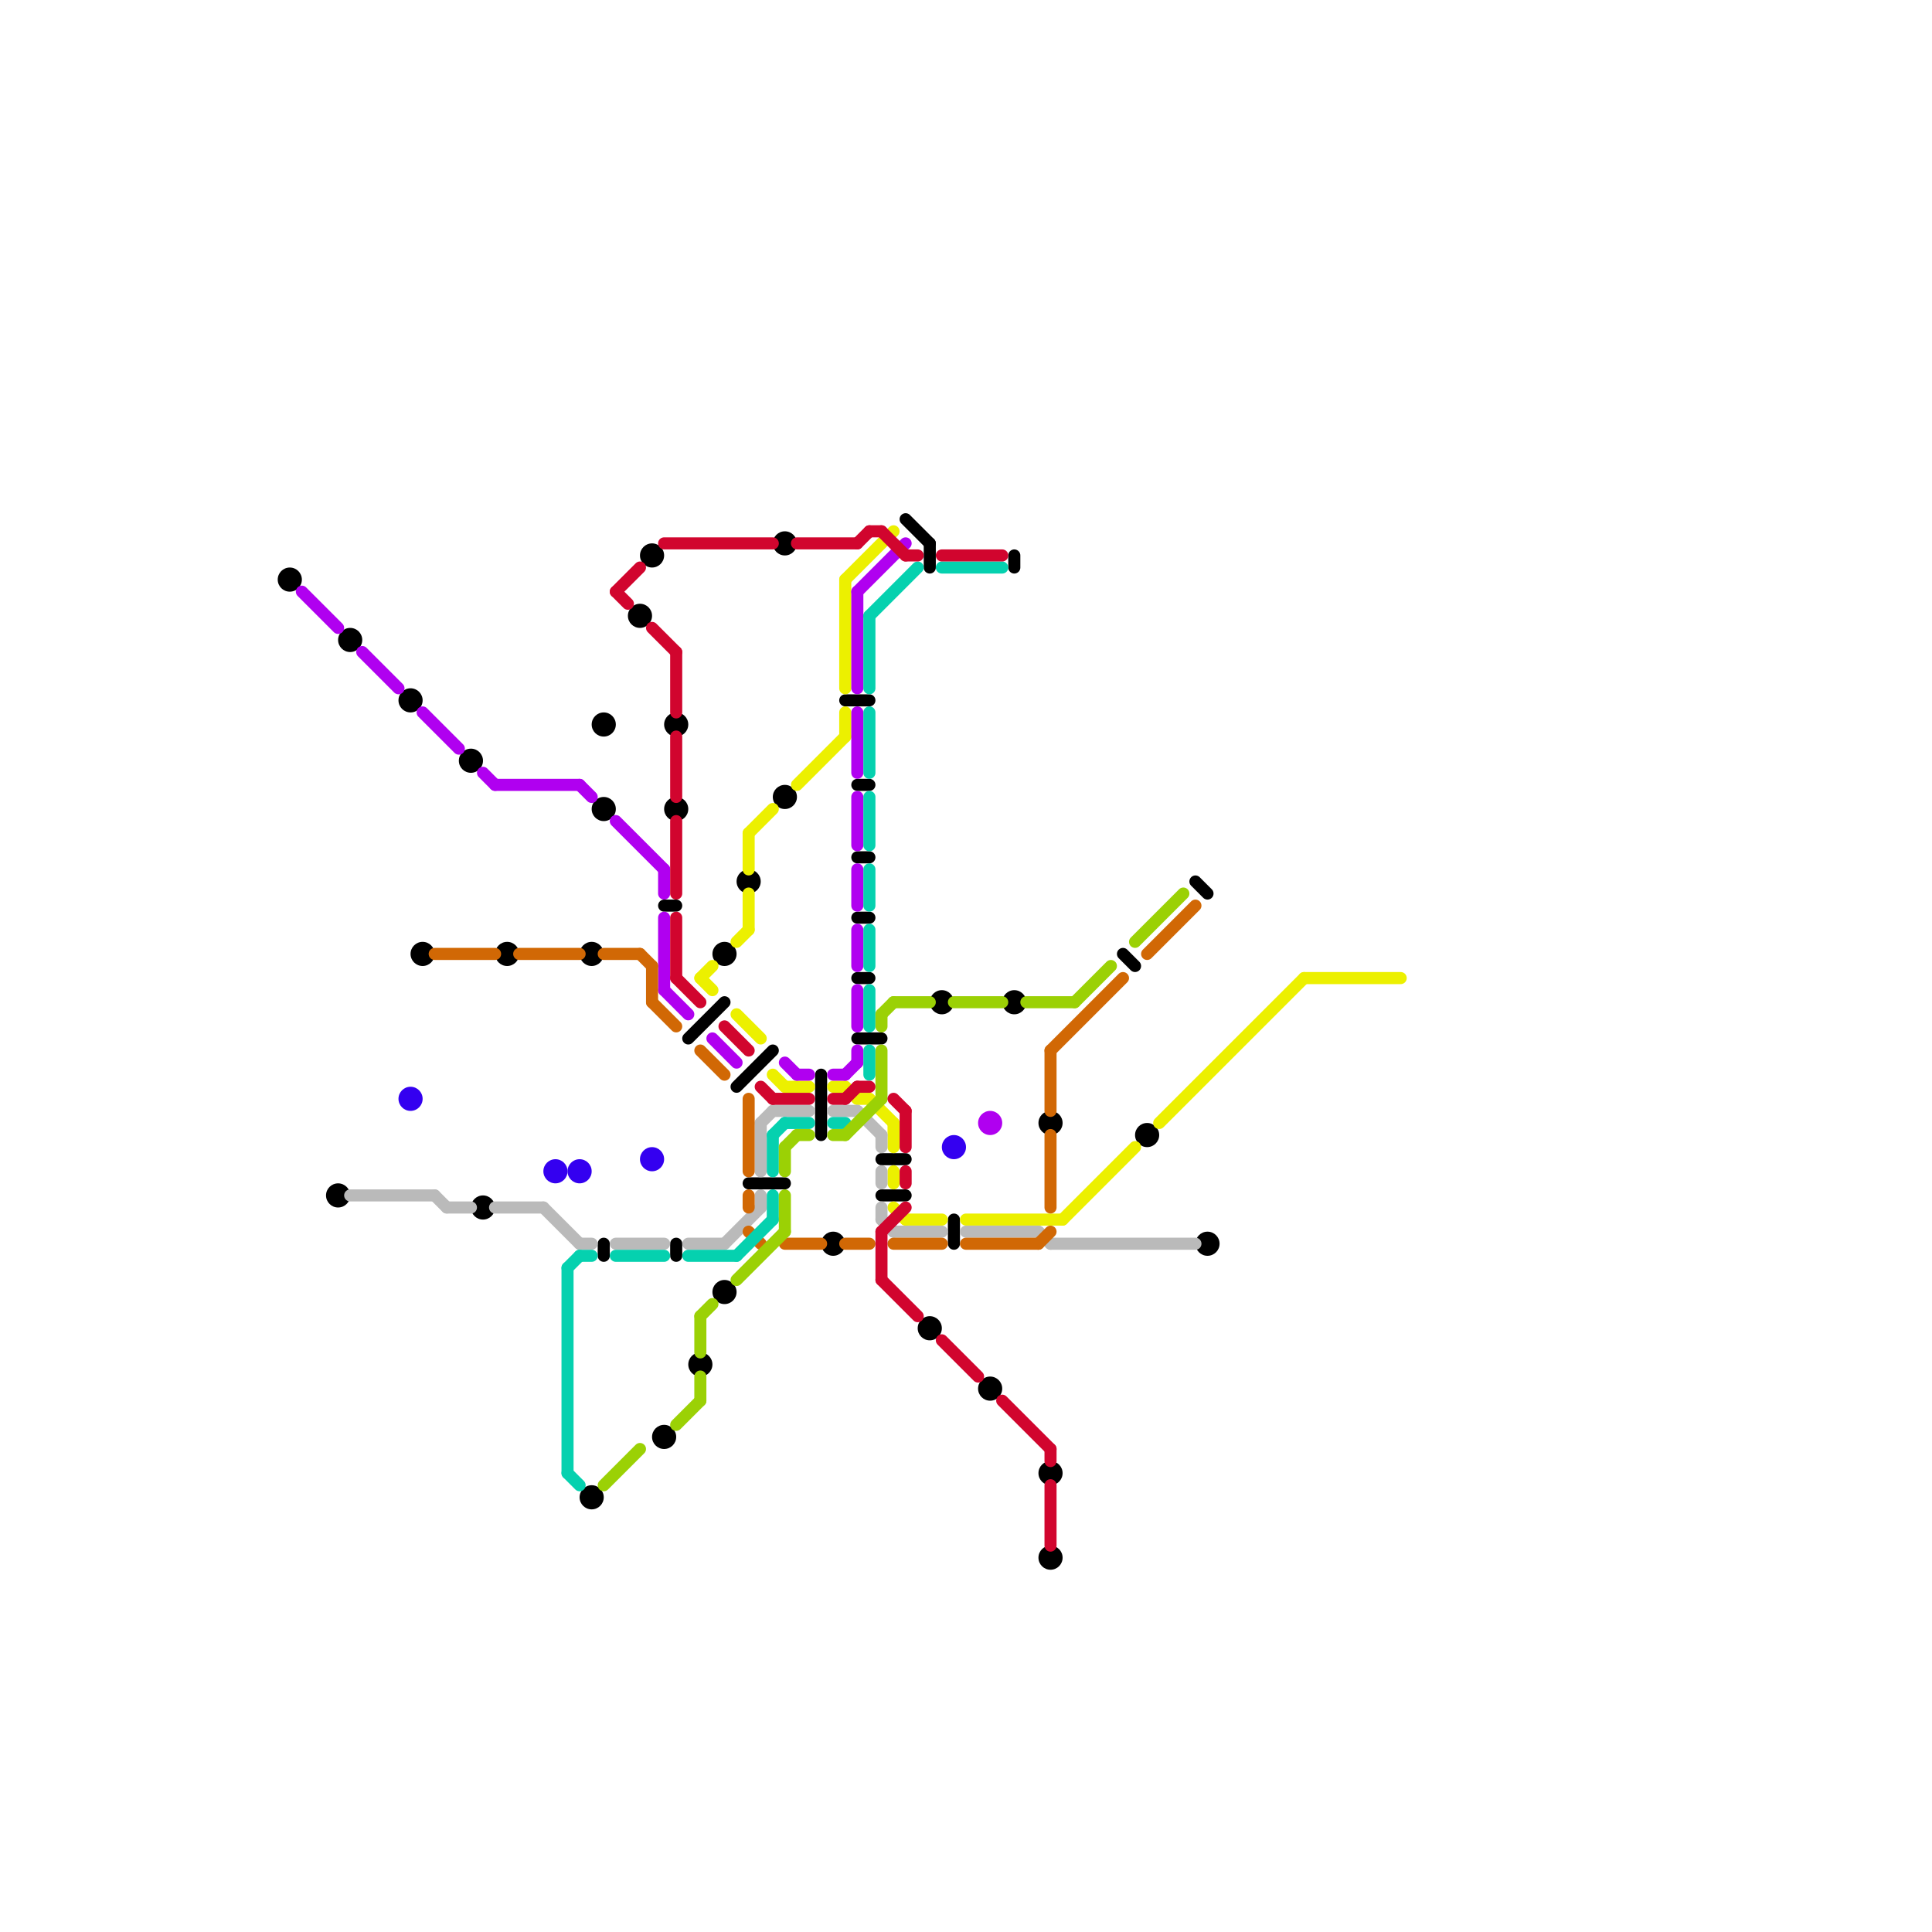
<svg version="1.1" xmlns="http://www.w3.org/2000/svg" viewBox="0 0 160 160">
<style>line { stroke-width: 1; fill: none; stroke-linecap: round; stroke-linejoin: round; } .c0 { stroke: #000000 } .c1 { stroke: #ecf000 } .c2 { stroke: #b000f0 } .c3 { stroke: #bababa } .c4 { stroke: #3400f0 } .c5 { stroke: #d16805 } .c6 { stroke: #05d1af } .c7 { stroke: #9bd105 } .c8 { stroke: #d1052e }</style><line class="c0" x1="71" y1="65" x2="72" y2="65"/><line class="c0" x1="71" y1="86" x2="73" y2="86"/><line class="c0" x1="75" y1="43" x2="77" y2="45"/><line class="c0" x1="61" y1="90" x2="64" y2="87"/><line class="c0" x1="77" y1="45" x2="77" y2="47"/><line class="c0" x1="99" y1="73" x2="100" y2="74"/><line class="c0" x1="70" y1="58" x2="72" y2="58"/><line class="c0" x1="50" y1="103" x2="50" y2="104"/><line class="c0" x1="73" y1="99" x2="75" y2="99"/><line class="c0" x1="68" y1="89" x2="68" y2="94"/><line class="c0" x1="71" y1="81" x2="72" y2="81"/><line class="c0" x1="62" y1="98" x2="65" y2="98"/><line class="c0" x1="73" y1="96" x2="75" y2="96"/><line class="c0" x1="55" y1="75" x2="56" y2="75"/><line class="c0" x1="93" y1="79" x2="94" y2="80"/><line class="c0" x1="79" y1="101" x2="79" y2="103"/><line class="c0" x1="57" y1="86" x2="60" y2="83"/><line class="c0" x1="71" y1="76" x2="72" y2="76"/><line class="c0" x1="56" y1="103" x2="56" y2="104"/><line class="c0" x1="71" y1="71" x2="72" y2="71"/><line class="c0" x1="84" y1="46" x2="84" y2="47"/><circle cx="24" cy="48" r="1" fill="#000000" /><circle cx="78" cy="83" r="1" fill="#000000" /><circle cx="50" cy="67" r="1" fill="#000000" /><circle cx="54" cy="46" r="1" fill="#000000" /><circle cx="29" cy="53" r="1" fill="#000000" /><circle cx="39" cy="63" r="1" fill="#000000" /><circle cx="87" cy="122" r="1" fill="#000000" /><circle cx="58" cy="113" r="1" fill="#000000" /><circle cx="34" cy="58" r="1" fill="#000000" /><circle cx="60" cy="107" r="1" fill="#000000" /><circle cx="56" cy="67" r="1" fill="#000000" /><circle cx="84" cy="83" r="1" fill="#000000" /><circle cx="65" cy="45" r="1" fill="#000000" /><circle cx="50" cy="60" r="1" fill="#000000" /><circle cx="60" cy="79" r="1" fill="#000000" /><circle cx="65" cy="66" r="1" fill="#000000" /><circle cx="100" cy="103" r="1" fill="#000000" /><circle cx="69" cy="103" r="1" fill="#000000" /><circle cx="77" cy="110" r="1" fill="#000000" /><circle cx="28" cy="99" r="1" fill="#000000" /><circle cx="62" cy="73" r="1" fill="#000000" /><circle cx="49" cy="79" r="1" fill="#000000" /><circle cx="56" cy="60" r="1" fill="#000000" /><circle cx="55" cy="119" r="1" fill="#000000" /><circle cx="95" cy="94" r="1" fill="#000000" /><circle cx="40" cy="100" r="1" fill="#000000" /><circle cx="87" cy="93" r="1" fill="#000000" /><circle cx="82" cy="115" r="1" fill="#000000" /><circle cx="42" cy="79" r="1" fill="#000000" /><circle cx="53" cy="51" r="1" fill="#000000" /><circle cx="49" cy="124" r="1" fill="#000000" /><circle cx="35" cy="79" r="1" fill="#000000" /><circle cx="87" cy="129" r="1" fill="#000000" /><line class="c1" x1="108" y1="81" x2="116" y2="81"/><line class="c1" x1="74" y1="97" x2="74" y2="98"/><line class="c1" x1="62" y1="69" x2="62" y2="72"/><line class="c1" x1="96" y1="93" x2="108" y2="81"/><line class="c1" x1="65" y1="90" x2="67" y2="90"/><line class="c1" x1="58" y1="81" x2="59" y2="80"/><line class="c1" x1="70" y1="48" x2="74" y2="44"/><line class="c1" x1="74" y1="93" x2="74" y2="95"/><line class="c1" x1="69" y1="90" x2="70" y2="90"/><line class="c1" x1="61" y1="78" x2="62" y2="77"/><line class="c1" x1="80" y1="101" x2="88" y2="101"/><line class="c1" x1="62" y1="74" x2="62" y2="77"/><line class="c1" x1="71" y1="91" x2="72" y2="91"/><line class="c1" x1="66" y1="65" x2="70" y2="61"/><line class="c1" x1="70" y1="59" x2="70" y2="61"/><line class="c1" x1="58" y1="81" x2="59" y2="82"/><line class="c1" x1="64" y1="89" x2="65" y2="90"/><line class="c1" x1="61" y1="84" x2="63" y2="86"/><line class="c1" x1="72" y1="91" x2="74" y2="93"/><line class="c1" x1="70" y1="48" x2="70" y2="57"/><line class="c1" x1="75" y1="101" x2="78" y2="101"/><line class="c1" x1="62" y1="69" x2="64" y2="67"/><line class="c1" x1="70" y1="90" x2="71" y2="91"/><line class="c1" x1="88" y1="101" x2="94" y2="95"/><line class="c1" x1="74" y1="100" x2="75" y2="101"/><line class="c2" x1="65" y1="88" x2="66" y2="89"/><line class="c2" x1="71" y1="77" x2="71" y2="80"/><line class="c2" x1="51" y1="68" x2="55" y2="72"/><line class="c2" x1="55" y1="72" x2="55" y2="74"/><line class="c2" x1="48" y1="65" x2="49" y2="66"/><line class="c2" x1="35" y1="59" x2="38" y2="62"/><line class="c2" x1="59" y1="86" x2="61" y2="88"/><line class="c2" x1="30" y1="54" x2="33" y2="57"/><line class="c2" x1="66" y1="89" x2="67" y2="89"/><line class="c2" x1="25" y1="49" x2="28" y2="52"/><line class="c2" x1="55" y1="76" x2="55" y2="82"/><line class="c2" x1="41" y1="65" x2="48" y2="65"/><line class="c2" x1="70" y1="89" x2="71" y2="88"/><line class="c2" x1="71" y1="49" x2="71" y2="57"/><line class="c2" x1="71" y1="49" x2="75" y2="45"/><line class="c2" x1="71" y1="59" x2="71" y2="64"/><line class="c2" x1="71" y1="87" x2="71" y2="88"/><line class="c2" x1="71" y1="72" x2="71" y2="75"/><line class="c2" x1="71" y1="82" x2="71" y2="85"/><line class="c2" x1="40" y1="64" x2="41" y2="65"/><line class="c2" x1="69" y1="89" x2="70" y2="89"/><line class="c2" x1="55" y1="82" x2="57" y2="84"/><line class="c2" x1="71" y1="66" x2="71" y2="70"/><circle cx="82" cy="93" r="1" fill="#b000f0" /><line class="c3" x1="48" y1="103" x2="49" y2="103"/><line class="c3" x1="57" y1="103" x2="60" y2="103"/><line class="c3" x1="36" y1="99" x2="37" y2="100"/><line class="c3" x1="87" y1="103" x2="99" y2="103"/><line class="c3" x1="63" y1="99" x2="63" y2="100"/><line class="c3" x1="51" y1="103" x2="55" y2="103"/><line class="c3" x1="63" y1="93" x2="63" y2="97"/><line class="c3" x1="29" y1="99" x2="36" y2="99"/><line class="c3" x1="74" y1="102" x2="78" y2="102"/><line class="c3" x1="69" y1="92" x2="71" y2="92"/><line class="c3" x1="73" y1="100" x2="73" y2="101"/><line class="c3" x1="63" y1="93" x2="64" y2="92"/><line class="c3" x1="71" y1="92" x2="73" y2="94"/><line class="c3" x1="80" y1="102" x2="86" y2="102"/><line class="c3" x1="41" y1="100" x2="45" y2="100"/><line class="c3" x1="86" y1="102" x2="87" y2="103"/><line class="c3" x1="73" y1="97" x2="73" y2="98"/><line class="c3" x1="37" y1="100" x2="39" y2="100"/><line class="c3" x1="60" y1="103" x2="63" y2="100"/><line class="c3" x1="64" y1="92" x2="67" y2="92"/><line class="c3" x1="73" y1="101" x2="74" y2="102"/><line class="c3" x1="45" y1="100" x2="48" y2="103"/><line class="c3" x1="73" y1="94" x2="73" y2="95"/><circle cx="34" cy="91" r="1" fill="#3400f0" /><circle cx="79" cy="95" r="1" fill="#3400f0" /><circle cx="46" cy="97" r="1" fill="#3400f0" /><circle cx="48" cy="97" r="1" fill="#3400f0" /><circle cx="54" cy="96" r="1" fill="#3400f0" /><line class="c5" x1="74" y1="103" x2="78" y2="103"/><line class="c5" x1="80" y1="103" x2="86" y2="103"/><line class="c5" x1="70" y1="103" x2="72" y2="103"/><line class="c5" x1="50" y1="79" x2="53" y2="79"/><line class="c5" x1="86" y1="103" x2="87" y2="102"/><line class="c5" x1="87" y1="94" x2="87" y2="100"/><line class="c5" x1="43" y1="79" x2="48" y2="79"/><line class="c5" x1="87" y1="87" x2="87" y2="92"/><line class="c5" x1="54" y1="83" x2="56" y2="85"/><line class="c5" x1="87" y1="87" x2="93" y2="81"/><line class="c5" x1="65" y1="103" x2="68" y2="103"/><line class="c5" x1="36" y1="79" x2="41" y2="79"/><line class="c5" x1="54" y1="80" x2="54" y2="83"/><line class="c5" x1="95" y1="79" x2="99" y2="75"/><line class="c5" x1="53" y1="79" x2="54" y2="80"/><line class="c5" x1="62" y1="91" x2="62" y2="97"/><line class="c5" x1="58" y1="87" x2="60" y2="89"/><line class="c5" x1="62" y1="102" x2="63" y2="103"/><line class="c5" x1="62" y1="99" x2="62" y2="100"/><line class="c6" x1="72" y1="72" x2="72" y2="75"/><line class="c6" x1="47" y1="105" x2="48" y2="104"/><line class="c6" x1="57" y1="104" x2="61" y2="104"/><line class="c6" x1="72" y1="51" x2="76" y2="47"/><line class="c6" x1="61" y1="104" x2="64" y2="101"/><line class="c6" x1="69" y1="93" x2="70" y2="93"/><line class="c6" x1="65" y1="93" x2="67" y2="93"/><line class="c6" x1="48" y1="104" x2="49" y2="104"/><line class="c6" x1="78" y1="47" x2="83" y2="47"/><line class="c6" x1="64" y1="94" x2="65" y2="93"/><line class="c6" x1="51" y1="104" x2="55" y2="104"/><line class="c6" x1="64" y1="94" x2="64" y2="97"/><line class="c6" x1="72" y1="59" x2="72" y2="64"/><line class="c6" x1="72" y1="51" x2="72" y2="57"/><line class="c6" x1="47" y1="122" x2="48" y2="123"/><line class="c6" x1="72" y1="82" x2="72" y2="85"/><line class="c6" x1="47" y1="105" x2="47" y2="122"/><line class="c6" x1="64" y1="99" x2="64" y2="101"/><line class="c6" x1="72" y1="87" x2="72" y2="89"/><line class="c6" x1="72" y1="66" x2="72" y2="70"/><line class="c6" x1="72" y1="77" x2="72" y2="80"/><line class="c7" x1="85" y1="83" x2="89" y2="83"/><line class="c7" x1="58" y1="109" x2="58" y2="112"/><line class="c7" x1="79" y1="83" x2="83" y2="83"/><line class="c7" x1="73" y1="84" x2="73" y2="85"/><line class="c7" x1="58" y1="114" x2="58" y2="116"/><line class="c7" x1="65" y1="95" x2="65" y2="97"/><line class="c7" x1="66" y1="94" x2="67" y2="94"/><line class="c7" x1="74" y1="83" x2="77" y2="83"/><line class="c7" x1="65" y1="99" x2="65" y2="102"/><line class="c7" x1="89" y1="83" x2="92" y2="80"/><line class="c7" x1="73" y1="84" x2="74" y2="83"/><line class="c7" x1="50" y1="123" x2="53" y2="120"/><line class="c7" x1="65" y1="95" x2="66" y2="94"/><line class="c7" x1="94" y1="78" x2="98" y2="74"/><line class="c7" x1="61" y1="106" x2="65" y2="102"/><line class="c7" x1="69" y1="94" x2="70" y2="94"/><line class="c7" x1="70" y1="94" x2="73" y2="91"/><line class="c7" x1="56" y1="118" x2="58" y2="116"/><line class="c7" x1="58" y1="109" x2="59" y2="108"/><line class="c7" x1="73" y1="87" x2="73" y2="91"/><line class="c8" x1="73" y1="44" x2="75" y2="46"/><line class="c8" x1="83" y1="116" x2="87" y2="120"/><line class="c8" x1="87" y1="120" x2="87" y2="121"/><line class="c8" x1="55" y1="45" x2="64" y2="45"/><line class="c8" x1="51" y1="49" x2="52" y2="50"/><line class="c8" x1="54" y1="52" x2="56" y2="54"/><line class="c8" x1="63" y1="90" x2="64" y2="91"/><line class="c8" x1="75" y1="97" x2="75" y2="98"/><line class="c8" x1="73" y1="102" x2="73" y2="106"/><line class="c8" x1="64" y1="91" x2="67" y2="91"/><line class="c8" x1="69" y1="91" x2="70" y2="91"/><line class="c8" x1="56" y1="54" x2="56" y2="59"/><line class="c8" x1="56" y1="81" x2="58" y2="83"/><line class="c8" x1="60" y1="85" x2="62" y2="87"/><line class="c8" x1="56" y1="76" x2="56" y2="81"/><line class="c8" x1="51" y1="49" x2="53" y2="47"/><line class="c8" x1="73" y1="102" x2="75" y2="100"/><line class="c8" x1="71" y1="45" x2="72" y2="44"/><line class="c8" x1="56" y1="68" x2="56" y2="74"/><line class="c8" x1="56" y1="61" x2="56" y2="66"/><line class="c8" x1="66" y1="45" x2="71" y2="45"/><line class="c8" x1="72" y1="44" x2="73" y2="44"/><line class="c8" x1="73" y1="106" x2="76" y2="109"/><line class="c8" x1="75" y1="92" x2="75" y2="95"/><line class="c8" x1="74" y1="91" x2="75" y2="92"/><line class="c8" x1="70" y1="91" x2="71" y2="90"/><line class="c8" x1="78" y1="46" x2="83" y2="46"/><line class="c8" x1="71" y1="90" x2="72" y2="90"/><line class="c8" x1="78" y1="111" x2="81" y2="114"/><line class="c8" x1="87" y1="123" x2="87" y2="128"/><line class="c8" x1="75" y1="46" x2="76" y2="46"/>


</svg>

